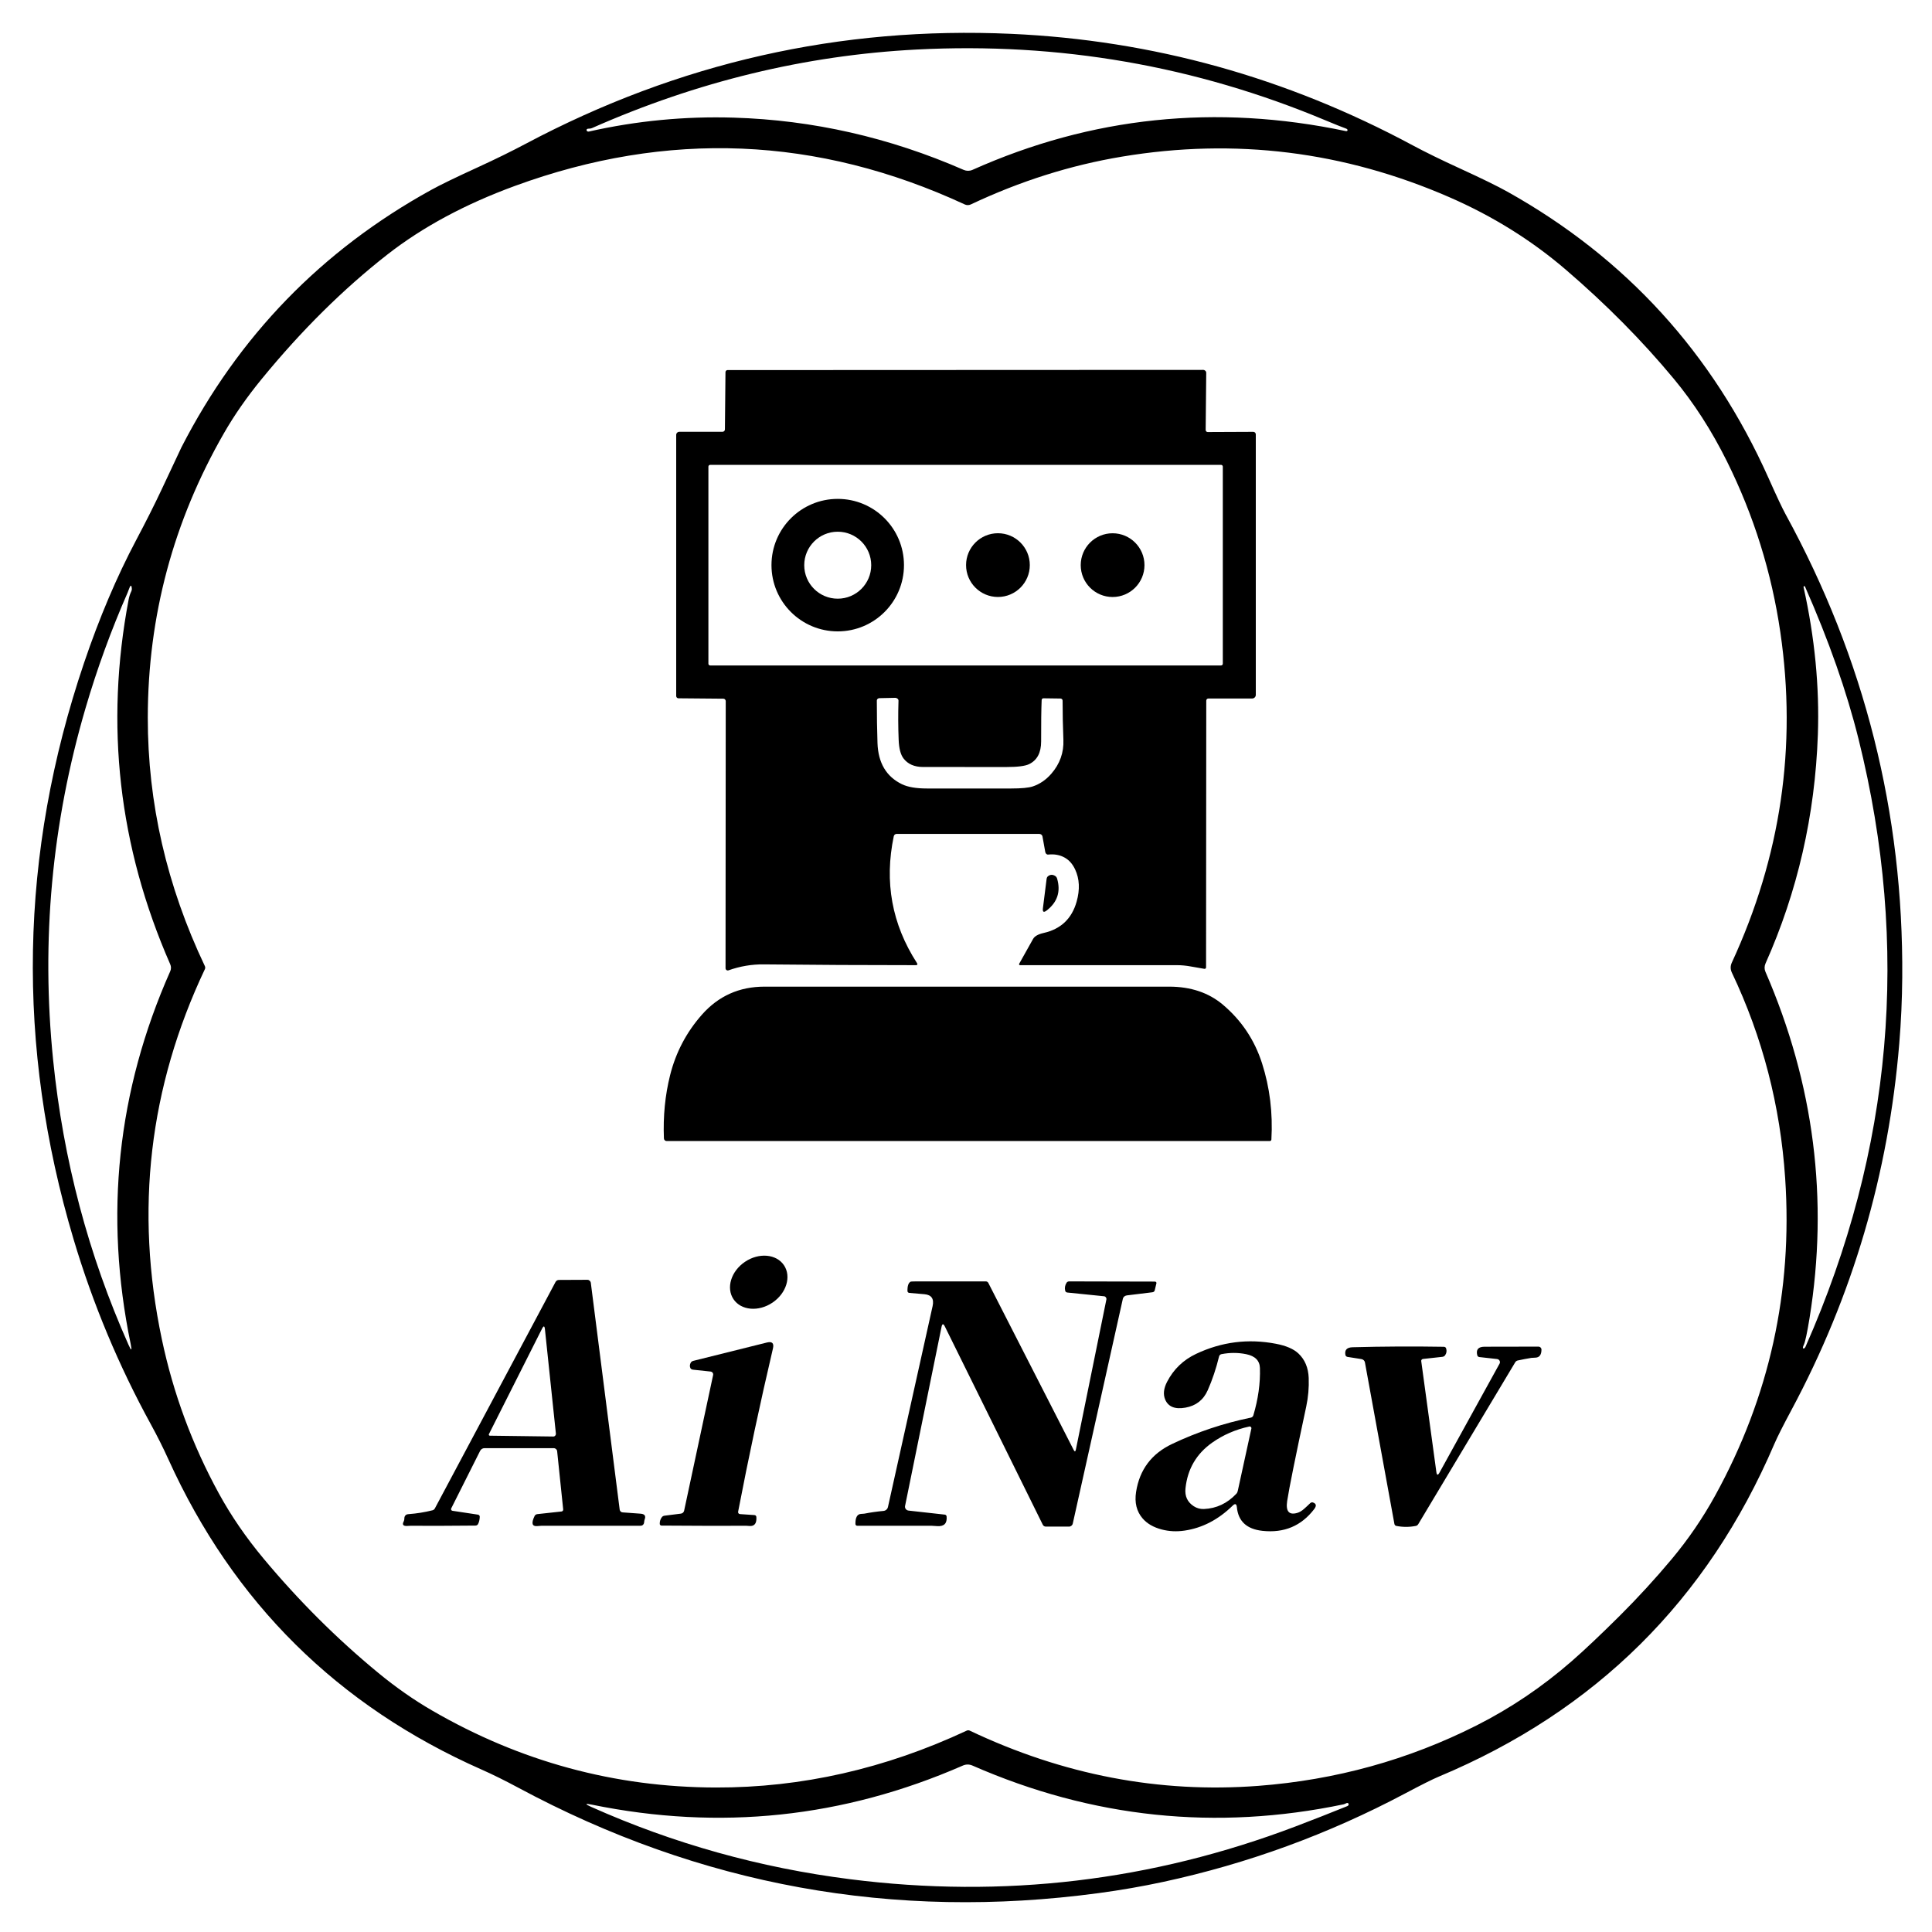 <?xml version="1.0" encoding="UTF-8" standalone="no"?>
<!DOCTYPE svg PUBLIC "-//W3C//DTD SVG 1.1//EN" "http://www.w3.org/Graphics/SVG/1.1/DTD/svg11.dtd">
<svg xmlns="http://www.w3.org/2000/svg" version="1.1" viewBox="0 0 585 585">
<path fill="#000000" d="
  M 25.46 200.69
  Q 32.40 180.21 41.25 163.50
  Q 45.75 155.01 48.90 148.30
  Q 54.94 135.45 54.95 135.42
  Q 80.86 84.94 130.48 57.55
  Q 134.63 55.25 144.88 50.56
  Q 152.71 46.97 159.25 43.50
  Q 228.51 6.73 306.25 10.25
  Q 370.33 13.15 427.75 44.00
  Q 433.52 47.10 442.13 51.04
  Q 451.89 55.51 456.50 58.08
  Q 510.23 88.15 535.50 144.75
  Q 539.18 153.00 540.63 155.65
  Q 576.58 221.34 575.99 296.01
  Q 575.91 306.04 575.09 315.97
  Q 570.22 375.09 542.44 426.94
  Q 538.62 434.06 537.25 437.25
  Q 506.87 508.15 435.69 537.94
  Q 432.86 539.12 425.39 543.09
  Q 390.62 561.53 352.30 569.81
  Q 342.76 571.87 332.62 573.23
  Q 239.60 585.74 156.94 541.31
  Q 150.81 538.02 145.86 535.83
  Q 80.48 506.95 50.98 441.86
  Q 48.56 436.54 45.75 431.41
  Q 31.04 404.60 22.29 375.28
  Q -3.91 287.42 25.46 200.69
  Z
  M 222.18 35.62
  Q 258.09 36.71 291.82 51.45
  C 292.66 51.81 293.61 51.81 294.45 51.44
  Q 348.52 27.27 407.53 39.70
  C 407.70 39.74 407.86 39.71 407.94 39.62
  Q 408.03 39.53 408.03 39.40
  C 408.04 39.22 407.86 39.03 407.60 38.94
  Q 405.61 38.22 401.50 36.50
  Q 342.26 11.64 277.50 15.00
  Q 227.07 17.62 179.21 38.80
  Q 178.85 38.96 178.25 38.96
  Q 177.52 38.97 177.62 39.48
  C 177.67 39.74 177.98 39.90 178.31 39.83
  Q 199.96 34.95 222.18 35.62
  Z
  M 293.64 524.03
  Q 336.06 544.16 381.00 540.75
  Q 416.12 538.08 447.00 522.50
  Q 462.55 514.65 475.88 503.02
  Q 481.76 497.89 490.42 489.28
  Q 498.73 481.01 506.26 472.00
  Q 513.73 463.05 519.35 452.84
  Q 543.99 408.07 540.54 356.76
  Q 538.33 323.82 524.41 294.53
  Q 523.68 293.00 524.39 291.47
  Q 546.64 243.32 539.09 191.52
  Q 535.12 164.29 522.90 139.68
  Q 515.96 125.71 506.81 114.69
  Q 492.52 97.46 474.11 81.65
  Q 458.50 68.26 438.81 59.69
  Q 391.03 38.89 339.78 47.42
  Q 316.38 51.31 293.96 61.90
  C 293.38 62.17 292.72 62.18 292.14 61.91
  Q 225.22 30.91 155.90 56.30
  Q 133.31 64.57 117.31 77.06
  Q 97.31 92.69 79.27 114.72
  Q 72.55 122.92 67.85 131.10
  Q 44.80 171.20 44.75 217.25
  Q 44.71 256.07 62.04 292.55
  C 62.17 292.84 62.17 293.16 62.04 293.45
  Q 36.69 347.02 48.99 405.45
  Q 54.18 430.11 66.27 452.21
  Q 71.80 462.33 79.81 471.94
  Q 95.78 491.08 114.48 506.49
  Q 122.51 513.11 130.83 517.93
  Q 170.87 541.15 216.75 541.25
  Q 255.68 541.34 292.73 524.02
  C 293.02 523.89 293.36 523.89 293.64 524.03
  Z
  M 25.90 214.42
  Q 10.58 266.69 16.09 320.99
  Q 20.68 366.28 38.90 407.17
  Q 40.23 410.14 39.57 406.96
  Q 27.47 348.40 51.54 294.11
  C 51.85 293.43 51.85 292.65 51.54 291.97
  Q 28.12 238.55 38.96 181.49
  Q 39.20 180.21 39.76 179.04
  Q 39.94 178.66 39.92 178.30
  Q 39.77 176.25 38.95 178.63
  Q 38.78 179.12 38.63 179.47
  Q 31.14 196.54 25.90 214.42
  Z
  M 550.44 222.44
  Q 549.15 259.09 534.57 291.78
  C 534.23 292.56 534.22 293.45 534.56 294.23
  Q 556.66 345.18 547.91 399.18
  Q 546.82 405.86 546.19 407.19
  Q 545.74 408.13 546.01 408.29
  C 546.21 408.41 546.53 408.18 546.70 407.79
  Q 586.26 318.22 562.75 223.75
  Q 557.39 202.21 546.54 177.60
  C 546.51 177.53 546.45 177.48 546.39 177.49
  L 546.27 177.50
  C 546.15 177.51 546.08 177.64 546.11 177.79
  Q 551.20 200.70 550.44 222.44
  Z
  M 257.44 569.02
  Q 327.01 577.84 392.30 553.03
  Q 400.17 550.04 407.97 546.88
  C 408.28 546.75 408.45 546.44 408.34 546.19
  Q 408.15 545.76 407.60 546.03
  Q 407.09 546.28 406.84 546.34
  Q 348.91 558.44 294.49 534.62
  Q 293.00 533.96 291.51 534.62
  Q 237.29 558.32 179.21 546.44
  Q 176.05 545.79 178.99 547.11
  Q 216.45 563.83 257.44 569.02
  Z"
/>
<path fill="#000000" d="
  M 219.01 211.56
  L 205.43 211.44
  C 205.05 211.44 204.75 211.13 204.75 210.75
  L 204.75 131.67
  C 204.75 131.16 205.16 130.75 205.67 130.75
  L 218.74 130.75
  C 219.16 130.75 219.50 130.43 219.50 130.03
  L 219.67 112.70
  C 219.67 112.35 219.94 112.06 220.28 112.06
  L 364.31 112.00
  C 364.83 112.00 365.25 112.41 365.24 112.91
  L 365.07 130.19
  C 365.07 130.54 365.35 130.83 365.70 130.82
  L 379.49 130.76
  C 379.91 130.76 380.25 131.10 380.25 131.53
  L 380.25 210.41
  C 380.25 211.01 379.76 211.50 379.16 211.50
  L 365.90 211.50
  C 365.54 211.50 365.25 211.79 365.25 212.15
  L 365.19 292.93
  C 365.19 293.20 364.95 293.40 364.69 293.36
  Q 362.62 293.03 360.55 292.64
  Q 358.43 292.25 356.41 292.25
  Q 332.58 292.25 308.84 292.25
  C 308.63 292.25 308.50 292.01 308.61 291.81
  L 312.81 284.31
  Q 313.52 283.06 316.00 282.50
  Q 323.82 280.75 326.00 273.00
  Q 327.54 267.54 325.55 263.28
  Q 324.41 260.82 322.40 259.69
  Q 320.22 258.46 317.38 258.76
  C 316.97 258.81 316.59 258.46 316.50 257.97
  L 315.65 253.25
  C 315.57 252.82 315.16 252.50 314.66 252.50
  L 271.50 252.50
  C 271.08 252.50 270.72 252.80 270.63 253.21
  Q 266.27 273.96 277.63 291.57
  Q 278.07 292.25 277.26 292.25
  Q 254.25 292.25 231.25 292.01
  Q 225.84 291.95 220.59 293.81
  C 220.15 293.97 219.69 293.64 219.69 293.17
  L 219.75 212.31
  C 219.75 211.90 219.42 211.56 219.01 211.56
  Z
  M 370.26 141.29
  C 370.26 141.00 370.02 140.76 369.73 140.76
  L 215.03 140.76
  C 214.74 140.76 214.50 141.00 214.50 141.29
  L 214.50 200.97
  C 214.50 201.26 214.74 201.50 215.03 201.50
  L 369.73 201.50
  C 370.02 201.50 370.26 201.26 370.26 200.97
  L 370.26 141.29
  Z
  M 318.31 234.31
  Q 322.23 229.82 321.99 223.99
  Q 321.75 218.00 321.75 212.14
  C 321.75 211.80 321.47 211.52 321.13 211.51
  L 315.94 211.44
  C 315.66 211.43 315.43 211.66 315.41 211.95
  Q 315.23 216.17 315.25 224.50
  Q 315.26 229.61 311.60 231.38
  Q 309.80 232.25 304.77 232.25
  Q 292.13 232.25 279.50 232.24
  Q 275.56 232.24 273.58 229.65
  Q 272.26 227.93 272.11 224.02
  Q 271.87 218.10 272.06 212.17
  C 272.08 211.69 271.60 211.29 271.02 211.30
  L 266.28 211.40
  C 265.85 211.41 265.50 211.72 265.50 212.11
  Q 265.50 219.00 265.70 224.99
  Q 266.01 234.01 273.09 237.45
  Q 275.77 238.75 280.64 238.75
  Q 293.42 238.75 306.20 238.75
  Q 310.84 238.75 312.71 238.13
  Q 315.90 237.07 318.31 234.31
  Z"
/>
<path fill="#000000" d="
  M 273.72 171.12
  C 273.72 182.20 264.74 191.18 253.66 191.18
  C 242.58 191.18 233.60 182.20 233.60 171.12
  C 233.60 160.04 242.58 151.06 253.66 151.06
  C 264.74 151.06 273.72 160.04 273.72 171.12
  Z
  M 263.80 171.14
  C 263.80 165.54 259.26 161.00 253.66 161.00
  C 248.06 161.00 243.52 165.54 243.52 171.14
  C 243.52 176.74 248.06 181.28 253.66 181.28
  C 259.26 181.28 263.80 176.74 263.80 171.14
  Z"
/>
<circle fill="#000000" cx="302.17" cy="171.11" r="9.65"/>
<circle fill="#000000" cx="336.89" cy="171.12" r="9.65"/>
<path fill="#000000" d="
  M 317.30 265.34
  Q 318.35 264.49 319.54 265.26
  C 319.79 265.43 319.99 265.70 320.09 266.04
  Q 321.80 271.92 316.93 275.69
  Q 315.57 276.74 315.79 275.01
  L 316.90 266.19
  C 316.94 265.82 317.09 265.51 317.30 265.34
  Z"
/>
<path fill="#000000" d="
  M 370.29 304.22
  Q 378.74 311.36 382.14 321.96
  Q 385.66 332.94 384.97 345.05
  C 384.95 345.30 384.74 345.50 384.49 345.50
  L 201.86 345.50
  C 201.41 345.50 201.05 345.15 201.03 344.70
  Q 200.63 334.65 202.90 325.58
  Q 205.49 315.23 212.52 307.26
  Q 220.02 298.75 231.50 298.75
  Q 292.75 298.75 354.00 298.75
  Q 363.82 298.75 370.29 304.22
  Z"
/>
<ellipse fill="#000000" cx="0.00" cy="0.00" transform="translate(229.74,388.25) rotate(-34.0)" rx="9.21" ry="7.45"/>
<path fill="#000000" d="
  M 131.67 456.75
  L 168.21 388.18
  C 168.41 387.80 168.80 387.56 169.21 387.56
  L 177.85 387.52
  C 178.38 387.51 178.83 387.92 178.90 388.46
  L 187.64 457.12
  C 187.70 457.57 188.07 457.91 188.52 457.94
  Q 191.29 458.11 194.01 458.34
  Q 195.80 458.50 195.21 460.05
  Q 195.09 460.36 195.03 460.99
  Q 194.99 461.47 194.61 461.78
  Q 194.34 462.00 193.82 462.00
  Q 178.84 462.00 163.86 462.00
  Q 163.72 462.00 162.66 462.09
  Q 160.29 462.29 161.88 459.02
  C 162.03 458.72 162.34 458.51 162.70 458.47
  L 170.03 457.67
  C 170.34 457.64 170.56 457.35 170.53 457.04
  L 168.70 439.41
  C 168.64 438.89 168.20 438.50 167.67 438.50
  L 146.68 438.50
  C 146.13 438.50 145.63 438.82 145.37 439.33
  L 136.63 456.73
  C 136.47 457.04 136.66 457.41 137.00 457.46
  L 144.74 458.63
  C 145.05 458.68 145.28 458.96 145.27 459.28
  Q 145.21 460.66 144.72 461.53
  C 144.58 461.78 144.28 461.94 143.95 461.94
  Q 134.09 462.04 124.23 462.00
  Q 124.14 462.00 123.27 462.05
  Q 121.47 462.14 122.24 460.68
  Q 122.44 460.30 122.44 459.76
  Q 122.43 459.16 122.84 458.78
  Q 123.12 458.51 123.75 458.47
  Q 127.41 458.20 130.95 457.31
  C 131.26 457.23 131.52 457.03 131.67 456.75
  Z
  M 164.13 402.31
  L 148.04 434.25
  C 147.93 434.46 148.08 434.72 148.31 434.72
  L 167.53 434.97
  C 168.00 434.98 168.37 434.56 168.32 434.07
  L 165.00 402.47
  Q 164.83 400.90 164.13 402.31
  Z"
/>
<path fill="#000000" d="
  M 286.11 401.67
  Q 285.41 400.25 285.09 401.79
  L 274.05 456.00
  C 273.91 456.68 274.40 457.32 275.11 457.40
  L 286.07 458.62
  C 286.37 458.65 286.60 458.88 286.63 459.18
  Q 286.92 462.30 283.81 462.10
  Q 282.28 462.00 282.16 462.00
  Q 271.30 462.00 259.58 462.00
  C 259.27 462.00 259.03 461.76 259.02 461.46
  Q 258.97 458.54 260.67 458.41
  Q 261.65 458.34 261.70 458.33
  Q 264.58 457.77 267.52 457.50
  C 268.18 457.44 268.73 456.96 268.87 456.31
  L 282.39 395.48
  Q 283.12 392.16 279.90 391.88
  L 275.31 391.48
  C 275.02 391.45 274.79 391.22 274.78 390.94
  Q 274.72 388.56 275.79 388.06
  Q 275.93 388.00 278.23 388.00
  Q 288.25 388.00 298.51 388.00
  C 298.82 388.00 299.11 388.18 299.26 388.46
  L 325.10 439.03
  Q 325.56 439.93 325.77 438.93
  L 335.01 393.47
  C 335.10 393.00 334.77 392.55 334.29 392.50
  L 323.18 391.37
  C 322.86 391.34 322.61 391.13 322.54 390.84
  Q 322.22 389.56 322.96 388.40
  C 323.12 388.15 323.42 388.00 323.74 388.00
  L 349.69 388.06
  C 349.99 388.06 350.22 388.30 350.16 388.56
  L 349.64 390.73
  C 349.57 391.02 349.29 391.25 348.95 391.29
  L 341.20 392.24
  C 340.60 392.32 340.12 392.72 340.00 393.24
  L 324.83 461.33
  C 324.71 461.87 324.23 462.25 323.68 462.25
  L 316.67 462.25
  C 316.28 462.25 315.92 462.03 315.75 461.68
  L 286.11 401.67
  Z"
/>
<path fill="#000000" d="
  M 374.52 456.38
  Q 374.36 454.80 373.23 455.91
  Q 366.77 462.24 358.74 463.45
  Q 355.14 464.00 351.77 463.12
  Q 348.00 462.14 345.95 459.74
  Q 343.25 456.58 344.00 451.75
  Q 345.57 441.66 354.89 437.23
  Q 366.32 431.80 378.75 429.25
  C 379.11 429.18 379.41 428.91 379.51 428.55
  Q 381.71 421.14 381.50 414.25
  Q 381.40 410.87 377.34 410.04
  Q 373.68 409.29 369.85 410.03
  C 369.50 410.10 369.22 410.37 369.13 410.72
  Q 367.78 416.26 365.69 420.97
  Q 363.74 425.36 358.99 426.22
  Q 354.21 427.09 352.81 423.77
  Q 351.82 421.43 353.39 418.40
  Q 356.35 412.69 362.19 409.94
  Q 373.75 404.48 386.31 406.88
  Q 390.98 407.77 393.16 409.83
  Q 396.09 412.59 396.27 417.25
  Q 396.43 421.62 395.52 425.90
  Q 390.57 449.02 389.75 454.50
  Q 389.05 459.17 392.77 458.11
  Q 393.82 457.82 394.89 456.86
  Q 395.82 456.04 396.71 455.16
  C 396.94 454.93 397.27 454.85 397.55 454.94
  Q 399.07 455.45 397.94 456.94
  Q 392.08 464.61 382.25 463.53
  Q 375.13 462.75 374.52 456.38
  Z
  M 361.45 456.07
  Q 362.86 456.99 364.55 456.92
  Q 370.23 456.68 374.36 452.30
  C 374.57 452.08 374.72 451.78 374.79 451.44
  L 378.91 432.56
  C 378.99 432.19 378.66 431.86 378.29 431.94
  Q 372.03 433.30 367.05 436.82
  Q 359.89 441.87 358.96 450.66
  Q 358.58 454.20 361.45 456.07
  Z"
/>
<path fill="#000000" d="
  M 215.93 416.35
  C 216.04 415.85 215.68 415.36 215.17 415.30
  L 209.81 414.73
  C 209.46 414.69 209.17 414.51 209.05 414.26
  Q 208.69 413.45 209.16 412.60
  C 209.30 412.35 209.58 412.15 209.93 412.06
  L 232.20 406.51
  Q 234.61 405.91 234.04 408.33
  Q 228.25 433.02 223.50 457.74
  C 223.43 458.10 223.69 458.44 224.06 458.46
  L 228.46 458.76
  C 228.76 458.78 229.00 459.02 229.02 459.31
  Q 229.24 462.22 226.95 462.06
  Q 226.15 462.00 226.04 462.00
  Q 213.17 462.04 200.31 461.94
  C 200.02 461.94 199.78 461.72 199.77 461.44
  Q 199.73 460.28 200.42 459.38
  C 200.60 459.14 200.90 458.98 201.24 458.94
  L 206.17 458.32
  C 206.66 458.26 207.05 457.90 207.15 457.43
  L 215.93 416.35
  Z"
/>
<path fill="#000000" d="
  M 409.56 407.94
  Q 423.38 407.57 437.19 407.80
  C 437.51 407.81 437.79 407.99 437.87 408.26
  Q 438.25 409.40 437.57 410.37
  C 437.39 410.63 437.09 410.80 436.76 410.84
  L 430.87 411.49
  C 430.54 411.53 430.30 411.81 430.34 412.12
  L 434.92 445.70
  Q 435.13 447.26 435.89 445.87
  L 454.07 412.89
  C 454.39 412.31 453.99 411.59 453.31 411.51
  L 447.93 410.91
  C 447.62 410.87 447.37 410.65 447.30 410.34
  Q 446.68 407.79 449.50 407.78
  Q 457.63 407.75 465.82 407.75
  C 466.34 407.75 466.76 408.17 466.75 408.69
  Q 466.72 411.01 464.94 411.09
  Q 463.74 411.15 463.69 411.16
  Q 461.61 411.50 459.55 411.95
  C 459.24 412.02 458.97 412.22 458.80 412.50
  L 429.44 461.51
  C 429.27 461.79 429.01 461.98 428.71 462.04
  Q 425.75 462.62 422.80 462.04
  C 422.51 461.99 422.27 461.75 422.22 461.44
  L 413.29 412.51
  C 413.20 412.01 412.77 411.61 412.21 411.52
  L 408.00 410.86
  C 407.69 410.81 407.44 410.57 407.38 410.26
  Q 406.96 408.01 409.56 407.94
  Z"
/>
</svg>
